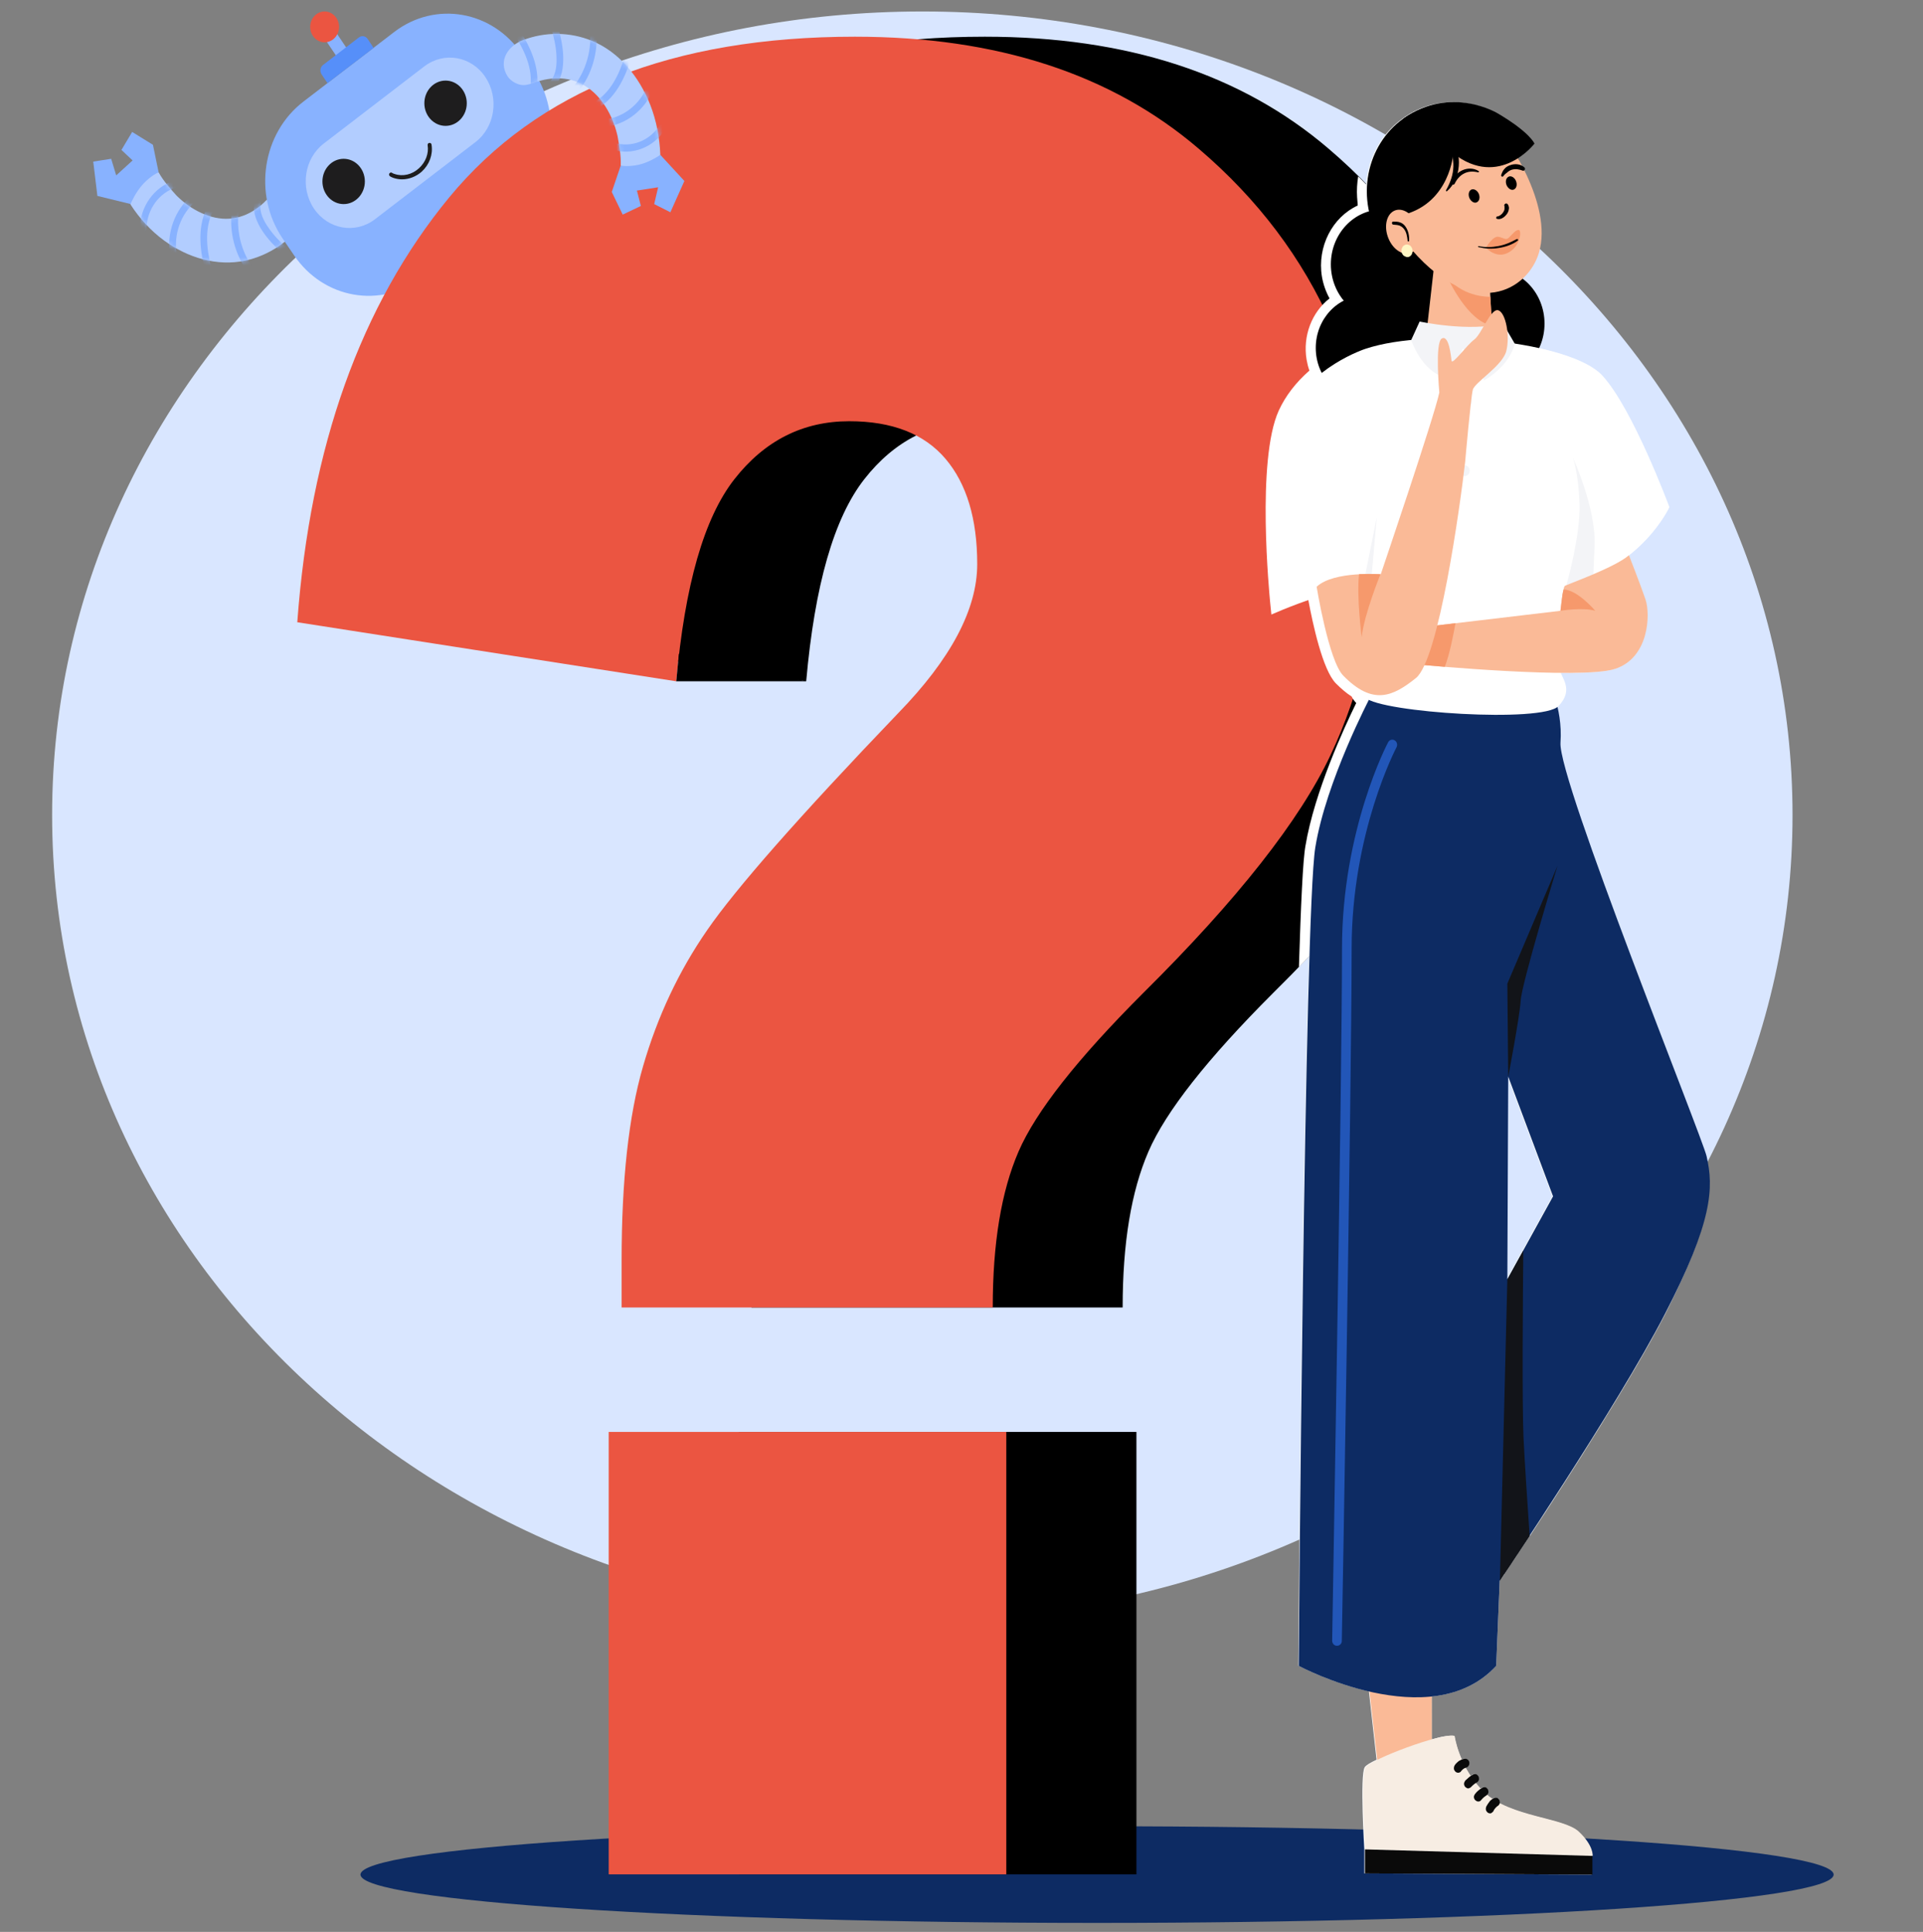 <?xml version="1.0" encoding="UTF-8"?>
<svg xmlns="http://www.w3.org/2000/svg" width="460" height="462" viewBox="0 0 460 462" fill="none">
  <rect x="0" y="0" width="460" height="462" fill="#808080" stroke="none"/>
  <g clip-path="url(#clip0_12_22327)">
    <path d="M220.629 387.102C335.593 387.102 428.789 301.06 428.789 194.923C428.789 88.786 335.593 2.745 220.629 2.745C105.665 2.745 12.468 88.786 12.468 194.923C12.468 301.06 105.665 387.102 220.629 387.102Z" fill="#D9E6FF"></path>
    <path d="M262.428 459.853C359.739 459.853 438.624 454.678 438.624 448.295C438.624 441.912 359.739 436.738 262.428 436.738C165.118 436.738 86.232 441.912 86.232 448.295C86.232 454.678 165.118 459.853 262.428 459.853Z" fill="#0D2B63"></path>
    <path d="M31.301 48.807L23.297 46.853L22.303 38.646L26.593 37.976L27.796 41.94L31.72 38.367L29.052 35.854L31.615 31.555L36.585 34.626L37.945 41.214L31.301 48.807Z" fill="#88B2FF"></path>
    <path d="M37.945 41.214C39.149 43.392 40.823 45.178 42.444 47.021C42.183 46.742 41.974 46.518 41.712 46.239C44.903 49.645 49.455 52.269 54.006 52.325C58.714 52.325 62.638 49.645 65.463 45.792C66.091 44.899 66.876 44.062 67.817 43.615C68.916 43.112 70.433 43.001 71.531 43.559C75.35 45.402 75.037 49.757 72.787 52.883C69.334 57.741 64.312 61.091 58.714 62.319C51.913 63.771 44.903 61.649 39.253 57.517C36.114 55.228 33.342 52.213 31.197 48.863C31.197 48.863 32.348 46.016 34.283 43.95C36.219 41.884 37.945 41.214 37.945 41.214Z" fill="#B2CDFF"></path>
    <mask id="mask0_12_22327" style="mask-type:luminance" maskUnits="userSpaceOnUse" x="31" y="41" width="44" height="22">
      <path d="M37.945 41.214C39.149 43.392 40.823 45.178 42.444 47.021C42.183 46.742 41.974 46.518 41.712 46.239C44.903 49.645 49.455 52.269 54.006 52.325C58.714 52.325 62.638 49.645 65.463 45.792C66.091 44.899 66.876 44.062 67.817 43.615C68.916 43.112 70.433 43.001 71.531 43.559C75.35 45.402 75.037 49.757 72.787 52.883C69.334 57.741 64.312 61.091 58.714 62.319C51.913 63.771 44.903 61.649 39.253 57.517C36.114 55.228 33.342 52.213 31.197 48.863C31.197 48.863 32.348 46.016 34.283 43.95C36.219 41.884 37.945 41.214 37.945 41.214Z" fill="white"></path>
    </mask>
    <g mask="url(#mask0_12_22327)">
      <path d="M74.095 54.167C69.805 52.102 65.463 49.198 63.894 44.173C63.58 43.112 65.044 42.443 65.358 43.503C66.823 48.026 70.799 50.65 74.67 52.548C75.612 53.051 75.037 54.614 74.095 54.167Z" fill="#77A7AF"></path>
      <path d="M67.608 60.7C65.829 58.969 64.05 57.238 62.69 55.117C61.435 53.163 60.441 50.818 60.755 48.361C60.912 47.244 62.481 47.579 62.324 48.696C62.01 50.818 63.109 52.883 64.26 54.502C65.515 56.345 67.085 57.908 68.707 59.416C69.491 60.142 68.393 61.426 67.608 60.7Z" fill="#88B2FF"></path>
      <path d="M59.081 64.776C56.203 60.7 54.791 55.508 55.471 50.371C55.523 49.924 55.785 49.533 56.308 49.533C56.674 49.533 57.145 49.924 57.093 50.427C56.517 55.061 57.616 59.862 60.231 63.603C60.493 63.994 60.545 64.497 60.231 64.832C59.918 65.111 59.342 65.167 59.081 64.776Z" fill="#88B2FF"></path>
      <path d="M48.984 64.441C47.728 59.36 47.153 53.721 49.873 49.031C50.396 48.082 51.861 48.863 51.286 49.812C48.827 54.112 49.35 59.248 50.501 63.883C50.763 64.999 49.245 65.502 48.984 64.441Z" fill="#88B2FF"></path>
      <path d="M40.666 61.147C39.776 55.787 41.817 50.092 45.897 46.742C46.734 46.072 47.728 47.412 46.891 48.082C43.282 51.041 41.45 56.066 42.288 60.867C42.444 61.984 40.823 62.208 40.666 61.147Z" fill="#88B2FF"></path>
      <path d="M33.446 54.558C33.551 49.366 36.899 44.732 41.555 43.224C42.549 42.889 43.177 44.508 42.183 44.788C37.998 46.127 35.173 50.036 35.016 54.726C35.016 55.843 33.394 55.675 33.446 54.558Z" fill="#88B2FF"></path>
    </g>
    <path d="M100.932 66.395L122.643 49.757C132.478 42.219 134.728 27.591 127.665 17.094L124.893 13.018C117.83 2.522 104.124 0.121 94.288 7.658L72.578 24.297C62.743 31.834 60.493 46.462 67.556 56.959L70.328 61.035C77.391 71.476 91.097 73.877 100.932 66.395Z" fill="#88B2FF"></path>
    <path d="M81.323 14.694L83.788 12.806L79.884 6.999L77.419 8.887L81.323 14.694Z" fill="#88B2FF"></path>
    <path d="M78.332 19.886L89.371 11.455L87.958 9.333C87.487 8.607 86.546 8.44 85.866 8.943L77.286 15.531C76.606 16.033 76.449 17.038 76.92 17.764L78.332 19.886Z" fill="#568FF9"></path>
    <path d="M77.652 10.115C79.559 10.115 81.105 8.465 81.105 6.43C81.105 4.395 79.559 2.745 77.652 2.745C75.745 2.745 74.2 4.395 74.2 6.43C74.2 8.465 75.745 10.115 77.652 10.115Z" fill="#EB5541"></path>
    <path d="M89.685 52.437L113.697 34.012C118.406 30.438 119.452 23.459 116.104 18.434C112.756 13.409 106.216 12.293 101.508 15.866L77.495 34.291C72.787 37.864 71.741 44.843 75.089 49.868C78.489 54.893 85.029 56.01 89.685 52.437Z" fill="#B2CDFF"></path>
    <path d="M106.582 30.103C109.385 30.103 111.657 27.679 111.657 24.688C111.657 21.696 109.385 19.272 106.582 19.272C103.78 19.272 101.508 21.696 101.508 24.688C101.508 27.679 103.78 30.103 106.582 30.103Z" fill="#1E1D1E"></path>
    <path d="M82.204 48.807C85.006 48.807 87.278 46.383 87.278 43.392C87.278 40.401 85.006 37.976 82.204 37.976C79.401 37.976 77.129 40.401 77.129 43.392C77.129 46.383 79.401 48.807 82.204 48.807Z" fill="#1E1D1E"></path>
    <path d="M96.172 42.889C95.492 42.889 94.812 42.778 94.132 42.554C93.818 42.443 93.556 42.331 93.294 42.163C93.085 41.996 92.981 41.717 93.138 41.493C93.294 41.27 93.556 41.158 93.765 41.326C93.922 41.438 94.132 41.549 94.393 41.605C96.329 42.275 98.578 41.773 100.252 40.209C101.822 38.758 102.606 36.692 102.293 34.737C102.24 34.458 102.45 34.179 102.711 34.179C102.973 34.123 103.234 34.347 103.234 34.626C103.6 36.971 102.711 39.372 100.88 41.047C99.572 42.219 97.846 42.889 96.172 42.889Z" fill="#1E1D1E"></path>
    <path d="M271.845 342.435H176.737V448.239H271.845V342.435Z" fill="black"></path>
    <path d="M317.83 35.575C296.956 17.708 269.543 8.775 235.591 8.775C191.96 8.775 159.63 21.617 138.494 47.244C117.412 72.872 105.275 106.762 102.188 148.805L192.85 162.931C194.89 139.927 199.494 123.847 206.765 114.579C213.985 105.367 223.14 100.733 234.231 100.733C244.484 100.733 252.175 103.747 257.249 109.722C262.324 115.696 264.835 124.127 264.835 134.902C264.835 145.734 258.505 157.627 245.897 170.58C222.198 195.314 206.975 212.623 200.226 222.449C193.425 232.276 188.35 243.107 184.898 255C181.445 266.892 179.771 282.358 179.771 301.453V312.676H268.549C268.549 297.322 270.589 284.927 274.722 275.379C278.855 265.832 288.795 253.213 304.489 237.524C327.089 215.135 341.999 196.152 349.323 180.63C356.647 165.108 360.309 148.973 360.309 132.278C360.362 91.967 346.184 59.751 317.83 35.575Z" fill="black"></path>
    <path d="M240.718 342.435H145.609V448.239H240.718V342.435Z" fill="#EB5541"></path>
    <path d="M286.755 35.575C265.881 17.708 238.468 8.775 204.516 8.775C160.885 8.775 128.555 21.617 107.419 47.244C86.337 72.872 74.2 106.762 71.113 148.805L161.775 162.931C163.815 139.927 168.419 123.847 175.69 114.579C182.91 105.367 192.065 100.733 203.156 100.733C213.409 100.733 221.1 103.747 226.174 109.722C231.249 115.696 233.76 124.127 233.76 134.902C233.76 145.734 227.43 157.627 214.822 170.58C191.123 195.314 175.9 212.623 169.151 222.449C162.35 232.276 157.275 243.107 153.823 255C150.37 266.892 148.696 282.358 148.696 301.453V312.676H237.474C237.474 297.322 239.514 284.927 243.647 275.379C247.78 265.832 257.72 253.213 273.414 237.524C296.014 215.135 310.924 196.152 318.248 180.63C325.572 165.108 329.234 148.973 329.234 132.278C329.287 91.967 315.109 59.751 286.755 35.575Z" fill="#EB5541"></path>
    <path d="M161.775 162.931H192.85L162.402 156.342L161.775 162.931Z" fill="black"></path>
    <path d="M157.956 37.027L163.71 43.28L160.362 50.762L156.491 48.807L157.432 44.788L152.358 45.569L153.3 49.254L148.957 51.32L146.342 45.904L148.487 39.595L157.956 37.027Z" fill="#88B2FF"></path>
    <path d="M148.487 39.595C148.591 37.083 148.068 34.57 147.65 32.113C147.702 32.448 147.806 32.839 147.859 33.174C146.917 28.428 144.458 23.627 140.587 20.947C136.663 18.211 131.955 18.211 127.613 19.83C126.619 20.165 125.573 20.5 124.526 20.277C123.375 20.053 122.068 19.272 121.388 18.211C119.086 14.47 121.597 10.953 125.05 9.613C130.438 7.547 136.35 7.603 141.633 9.78C148.12 12.46 152.881 18.323 155.549 25.078C157.014 28.819 157.799 32.951 157.956 37.027C157.956 37.027 155.549 38.758 152.881 39.372C150.213 39.986 148.487 39.595 148.487 39.595Z" fill="#B2CDFF"></path>
    <mask id="mask1_12_22327" style="mask-type:luminance" maskUnits="userSpaceOnUse" x="120" y="8" width="38" height="32">
      <path d="M148.487 39.595C148.591 37.083 148.068 34.57 147.65 32.113C147.702 32.448 147.806 32.839 147.859 33.174C146.917 28.428 144.458 23.627 140.587 20.947C136.663 18.211 131.955 18.211 127.613 19.83C126.619 20.165 125.573 20.5 124.526 20.277C123.375 20.053 122.068 19.272 121.388 18.211C119.086 14.47 121.597 10.953 125.05 9.613C130.438 7.547 136.35 7.603 141.633 9.78C148.12 12.46 152.881 18.323 155.549 25.078C157.014 28.819 157.799 32.951 157.956 37.027C157.956 37.027 155.549 38.758 152.881 39.372C150.213 39.986 148.487 39.595 148.487 39.595Z" fill="white"></path>
    </mask>
    <g mask="url(#mask1_12_22327)">
      <path d="M124.683 7.826C127.247 12.013 129.392 16.983 128.241 22.119C127.979 23.18 126.41 22.901 126.671 21.84C127.77 17.15 125.73 12.683 123.428 8.831C122.852 7.882 124.16 6.877 124.683 7.826Z" fill="#88B2FF"></path>
      <path d="M133.42 6.039C134.048 8.496 134.675 11.008 134.728 13.577C134.78 15.977 134.466 18.49 132.949 20.388C132.269 21.226 131.118 19.997 131.798 19.216C133.106 17.597 133.211 15.252 133.106 13.242C133.001 10.953 132.426 8.719 131.85 6.542C131.589 5.425 133.158 4.978 133.42 6.039Z" fill="#88B2FF"></path>
      <path d="M142.68 7.547C143.046 12.627 141.581 17.82 138.442 21.728C138.181 22.063 137.71 22.231 137.344 21.952C137.03 21.728 136.82 21.114 137.134 20.779C139.959 17.262 141.476 12.516 141.163 7.882C141.11 7.435 141.319 6.988 141.79 6.877C142.156 6.765 142.68 7.1 142.68 7.547Z" fill="#88B2FF"></path>
      <path d="M151.05 13.688C149.533 18.657 147.126 23.738 142.523 26.139C141.581 26.642 140.796 25.134 141.738 24.632C145.975 22.454 148.12 17.82 149.533 13.242C149.794 12.181 151.364 12.627 151.05 13.688Z" fill="#88B2FF"></path>
      <path d="M156.334 21.226C154.346 26.251 149.742 29.88 144.668 30.327C143.621 30.438 143.464 28.707 144.511 28.596C149.062 28.149 153.143 24.967 154.869 20.5C155.288 19.495 156.752 20.221 156.334 21.226Z" fill="#88B2FF"></path>
      <path d="M159.106 30.941C156.386 35.24 151.259 37.25 146.551 35.798C145.557 35.519 145.819 33.788 146.812 34.123C150.998 35.407 155.392 33.733 157.851 29.88C158.426 28.931 159.682 30.047 159.106 30.941Z" fill="#88B2FF"></path>
    </g>
    <path d="M408.073 276.44C406.974 271.694 372.499 186.325 373.126 177.559C373.336 174.321 372.969 171.417 372.446 169.017C372.499 168.961 372.603 168.905 372.656 168.849C375.794 165.499 374.225 163.21 373.179 160.921C378.933 160.977 383.851 160.753 386.205 159.972C394.314 157.347 394.732 147.074 393.529 143.389C392.326 139.704 389.553 132.781 389.553 132.781C389.292 133.004 389.03 133.227 388.716 133.451C396.25 127.867 399.232 121.279 399.232 121.279C399.232 121.279 390.39 97.55 383.014 89.733C380.503 87.053 374.853 84.82 367.947 83.257C369.098 80.8 369.517 78.008 369.046 75.105C368.47 71.532 366.535 68.573 363.971 66.618C365.802 64.943 367.163 62.766 367.843 60.532C369.831 54.112 367.215 46.462 364.39 40.712C364.547 40.544 364.599 40.209 364.39 40.042C364.233 39.874 364.024 39.763 363.814 39.651C363.553 39.093 363.239 38.59 362.977 38.087C362.925 37.976 362.925 37.864 362.873 37.808C365.332 36.245 366.796 34.347 366.796 34.347C366.796 34.347 365.802 31.723 358.06 27.144C358.06 27.144 347.335 20.556 336.192 27.87C336.088 27.926 335.931 28.038 335.826 28.149C335.721 28.205 335.617 28.261 335.564 28.317C329.967 32.225 326.409 39.148 326.775 46.797C326.828 48.082 326.985 49.31 327.299 50.538C321.23 52.269 317.254 58.746 318.405 65.502C318.824 67.958 319.818 70.136 321.282 71.867C316.626 74.212 313.801 79.683 314.743 85.378C314.952 86.718 315.423 88.002 315.999 89.175C312.912 91.576 309.878 94.814 307.942 99.058C302.711 110.447 306.111 143.445 306.111 143.445C306.111 143.445 309.825 141.882 314.795 140.318C314.795 140.318 317.673 158.073 321.178 161.591C322.59 162.987 323.846 164.047 325.101 164.773C325.363 165.443 325.782 166.113 326.514 166.783C326.723 166.951 326.985 167.118 327.351 167.342C325.677 170.636 316.888 188.279 314.534 202.572C311.918 218.373 310.558 398.324 310.558 398.324C310.558 398.324 317.987 402.288 327.456 404.466L329.287 420.825C327.769 421.551 326.723 422.165 326.462 422.612C325.258 424.398 326.357 442.265 326.357 442.265V448.016L380.764 448.295V443.884C380.764 443.884 381.078 441.483 377.469 438.078C374.487 435.23 365.227 434.727 358.635 431.266C358.688 431.098 358.688 430.987 358.635 430.819C358.635 430.652 358.583 430.54 358.531 430.428C358.374 430.205 358.164 429.982 357.955 429.926C357.694 429.87 357.432 429.87 357.17 430.037C357.066 430.093 356.961 430.149 356.909 430.261C356.438 429.982 356.019 429.647 355.601 429.256C355.758 429.144 355.863 428.921 355.915 428.753C355.967 428.586 355.967 428.474 355.915 428.307C355.915 428.139 355.863 428.027 355.81 427.916C355.653 427.692 355.444 427.469 355.235 427.413C354.973 427.357 354.712 427.357 354.45 427.525C354.345 427.581 354.241 427.693 354.084 427.748C353.665 427.302 353.299 426.855 352.933 426.408C353.038 426.352 353.09 426.297 353.194 426.241C353.404 426.129 353.613 425.85 353.665 425.627C353.718 425.459 353.718 425.347 353.665 425.18C353.665 425.012 353.613 424.901 353.561 424.789C353.404 424.566 353.194 424.342 352.985 424.287C352.724 424.231 352.462 424.231 352.2 424.398C352.044 424.51 351.887 424.622 351.73 424.733C351.311 424.063 350.893 423.393 350.526 422.779C350.579 422.779 350.631 422.723 350.683 422.723C350.945 422.668 351.154 422.444 351.311 422.221C351.416 421.997 351.468 421.662 351.416 421.383C351.363 421.104 351.207 420.881 350.945 420.713C350.84 420.657 350.788 420.657 350.683 420.602C350.526 420.546 350.317 420.546 350.16 420.602C350.003 420.657 349.794 420.713 349.637 420.769C348.225 417.587 347.911 415.13 347.911 415.13C346.969 414.907 344.929 415.242 342.47 415.967V405.694C348.172 405.08 353.665 403.014 357.903 398.38L358.74 378.001C358.74 378.001 358.844 377.889 359.001 377.666C359.054 377.61 359.054 377.554 359.106 377.554C359.211 377.387 359.368 377.163 359.525 376.94C359.525 376.884 359.577 376.884 359.629 376.828C359.734 376.717 359.786 376.549 359.891 376.382C359.891 376.382 359.891 376.382 359.891 376.326C360.257 375.823 360.675 375.153 361.146 374.428C361.199 374.372 361.199 374.316 361.251 374.26C361.408 374.037 361.565 373.813 361.722 373.59L361.774 373.534C362.14 372.976 362.559 372.362 362.977 371.747C362.977 371.747 362.977 371.747 362.977 371.692C363.187 371.412 363.344 371.133 363.553 370.854C363.605 370.798 363.657 370.687 363.71 370.631C363.919 370.296 364.128 370.017 364.338 369.682C364.599 369.347 364.808 368.956 365.07 368.565L365.122 368.509C365.331 368.174 365.541 367.839 365.802 367.504C365.855 367.448 365.855 367.392 365.907 367.392C375.01 353.602 390.495 329.482 398.29 314.351C409.59 291.962 409.799 284.033 408.073 276.44ZM364.233 298.997L360.414 305.92L360.623 257.457L371.348 286.099L364.233 298.997Z" fill="white"></path>
    <path d="M310.715 231.271C312.337 229.596 313.906 227.977 315.423 226.358C315.789 214.409 316.26 205.867 316.731 203.019C319.033 189.117 327.612 171.864 329.287 168.514L330.49 166.225L328.24 165.164C328.031 165.052 327.926 164.997 327.926 164.997C327.508 164.606 327.299 164.271 327.142 163.936L326.828 163.154L326.095 162.708C324.997 162.038 323.846 161.088 322.643 159.86C320.759 157.906 318.405 148.302 317.15 141.267L324.317 134.735L314.063 138.029C311.656 138.811 309.564 139.537 307.994 140.151C307.105 129.431 306.268 108.158 309.93 100.23C311.447 96.88 313.958 93.865 317.306 91.241L318.928 90.013L317.987 88.17C317.516 87.221 317.15 86.16 316.993 85.099C316.26 80.632 318.405 76.166 322.276 74.212L324.997 72.816L323.009 70.415C321.806 68.963 320.968 67.177 320.655 65.222C319.765 59.807 322.956 54.447 327.926 53.051L330.071 52.437L329.548 50.148C329.287 49.031 329.182 47.914 329.13 46.853C329.13 46.742 329.13 46.686 329.13 46.574C327.769 45.067 326.357 43.615 324.892 42.163C324.631 43.782 324.526 45.458 324.631 47.133C324.683 47.803 324.735 48.472 324.787 49.142C318.719 51.934 315.057 58.969 316.208 66.116C316.522 67.958 317.15 69.745 318.039 71.364C313.801 74.658 311.604 80.353 312.546 85.993C312.703 86.886 312.912 87.779 313.226 88.617C309.982 91.464 307.524 94.647 305.902 98.164C300.461 110.057 303.705 142.496 303.809 143.836L304.123 146.962L306.896 145.79C306.948 145.79 309.407 144.729 312.964 143.501C314.011 149.084 316.365 160.195 319.556 163.433C320.864 164.717 322.067 165.778 323.323 166.56C323.584 167.118 323.95 167.621 324.421 168.123C321.544 173.986 314.429 189.396 312.284 202.238C311.656 205.588 311.186 216.363 310.715 231.271Z" fill="white"></path>
    <path d="M323.584 369.068L330.699 431.936L342.522 431.043L342.47 377.498L323.584 369.068Z" fill="#FABA97"></path>
    <path d="M347.963 415.13C347.963 415.13 349.009 422.891 355.182 428.698C361.356 434.56 374.068 434.616 377.678 438.022C381.287 441.428 380.974 443.828 380.974 443.828L326.566 442.265C326.566 442.265 325.415 424.343 326.671 422.612C327.822 420.825 344.615 414.348 347.963 415.13Z" fill="#F7EDE3"></path>
    <path d="M326.514 442.265V448.016L380.921 448.295V443.828L326.514 442.265Z" fill="#0A0A0A"></path>
    <path d="M349.637 423.393C349.637 423.337 349.689 423.337 349.742 423.282C349.689 423.337 349.637 423.449 349.585 423.505C349.742 423.337 349.899 423.114 350.056 423.002C350.003 423.058 349.899 423.114 349.846 423.17C350.056 423.002 350.265 422.891 350.474 422.779C350.369 422.835 350.317 422.835 350.212 422.891C350.369 422.835 350.579 422.779 350.736 422.723C350.997 422.667 351.206 422.444 351.363 422.221C351.468 421.997 351.52 421.662 351.468 421.383C351.416 421.104 351.259 420.881 350.997 420.713C350.893 420.657 350.84 420.657 350.736 420.602C350.579 420.546 350.369 420.546 350.212 420.602C350.056 420.657 349.846 420.713 349.689 420.769C349.428 420.881 349.219 420.992 349.009 421.104C348.8 421.272 348.591 421.439 348.434 421.607C348.225 421.774 348.068 421.997 347.911 422.277C347.858 422.388 347.806 422.556 347.806 422.667C347.754 422.835 347.806 422.947 347.806 423.114C347.858 423.337 348.068 423.617 348.277 423.784C348.486 423.896 348.8 424.007 349.062 423.896C349.166 423.84 349.219 423.84 349.323 423.784C349.428 423.672 349.532 423.561 349.637 423.393Z" fill="#0A0A0A"></path>
    <path d="M351.939 427.302C352.148 427.078 352.41 426.855 352.671 426.632C352.619 426.687 352.514 426.743 352.462 426.799C352.724 426.576 352.985 426.408 353.299 426.241C353.508 426.129 353.718 425.85 353.77 425.627C353.822 425.459 353.822 425.347 353.77 425.18C353.77 425.012 353.718 424.901 353.665 424.789C353.508 424.566 353.299 424.342 353.09 424.287C352.828 424.231 352.567 424.231 352.305 424.398C352.044 424.566 351.73 424.733 351.468 424.957C351.154 425.236 350.84 425.515 350.526 425.794C350.369 426.017 350.212 426.297 350.212 426.576C350.212 426.855 350.317 427.134 350.526 427.357C350.736 427.525 350.945 427.692 351.259 427.692C351.52 427.581 351.782 427.525 351.939 427.302Z" fill="#0A0A0A"></path>
    <path d="M354.241 430.54C354.502 430.205 354.816 429.926 355.13 429.647C355.078 429.702 354.973 429.758 354.921 429.814C355.13 429.647 355.339 429.535 355.549 429.367C355.758 429.256 355.967 428.977 356.019 428.753C356.072 428.586 356.072 428.474 356.019 428.307C356.019 428.139 355.967 428.027 355.915 427.916C355.758 427.692 355.549 427.469 355.339 427.413C355.078 427.357 354.816 427.357 354.555 427.525C354.188 427.748 353.875 427.972 353.561 428.251C353.299 428.474 353.09 428.697 352.881 428.977C352.776 429.088 352.724 429.2 352.671 429.312C352.619 429.423 352.567 429.591 352.567 429.702C352.567 429.982 352.671 430.261 352.881 430.484C353.09 430.652 353.299 430.819 353.613 430.819C353.822 430.819 354.084 430.763 354.241 430.54Z" fill="#0A0A0A"></path>
    <path d="M357.275 433.052C357.38 432.829 357.484 432.606 357.641 432.438C357.589 432.494 357.537 432.606 357.484 432.662C357.694 432.382 357.903 432.159 358.112 431.992C358.06 432.047 357.955 432.103 357.903 432.159C358.007 432.047 358.112 431.992 358.269 431.88C358.478 431.768 358.687 431.489 358.74 431.266C358.792 431.098 358.792 430.987 358.74 430.819C358.74 430.652 358.688 430.54 358.635 430.428C358.478 430.205 358.269 429.982 358.06 429.926C357.798 429.87 357.537 429.87 357.275 430.037C357.066 430.149 356.856 430.317 356.647 430.484C356.49 430.596 356.386 430.707 356.281 430.875C356.019 431.21 355.758 431.601 355.549 431.992C355.496 432.103 355.444 432.271 355.444 432.382C355.392 432.55 355.444 432.662 355.444 432.829C355.496 433.052 355.706 433.332 355.915 433.499C356.124 433.611 356.438 433.722 356.7 433.611C356.961 433.443 357.17 433.276 357.275 433.052Z" fill="#0A0A0A"></path>
    <path d="M330.647 76.333C337.437 76.333 342.941 70.459 342.941 63.212C342.941 55.966 337.437 50.092 330.647 50.092C323.857 50.092 318.353 55.966 318.353 63.212C318.353 70.459 323.857 76.333 330.647 76.333Z" fill="black"></path>
    <path d="M357.17 90.515C363.96 90.515 369.464 84.641 369.464 77.394C369.464 70.148 363.96 64.273 357.17 64.273C350.381 64.273 344.876 70.148 344.876 77.394C344.876 84.641 350.381 90.515 357.17 90.515Z" fill="black"></path>
    <path d="M338.756 90.068C345.228 90.068 350.474 84.469 350.474 77.562C350.474 70.654 345.228 65.055 338.756 65.055C332.284 65.055 327.037 70.654 327.037 77.562C327.037 84.469 332.284 90.068 338.756 90.068Z" fill="black"></path>
    <path d="M326.462 95.707C332.934 95.707 338.18 90.108 338.18 83.201C338.18 76.294 332.934 70.694 326.462 70.694C319.99 70.694 314.743 76.294 314.743 83.201C314.743 90.108 319.99 95.707 326.462 95.707Z" fill="black"></path>
    <path d="M408.23 276.496C407.131 271.75 372.656 186.381 373.283 177.615C373.911 168.849 370.04 162.261 370.04 162.261L327.717 166.839C327.717 166.839 317.202 186.827 314.638 202.628C312.023 218.429 310.663 398.38 310.663 398.38C310.663 398.38 342.365 415.297 357.903 398.38L358.74 378.001C358.74 378.001 386.781 336.517 398.237 314.295C409.747 292.017 409.956 284.033 408.23 276.496ZM360.571 305.92L360.78 257.457L371.505 286.099L360.571 305.92Z" fill="#0D2B63"></path>
    <path d="M360.78 257.513L360.571 235.235L372.551 207.095C372.551 207.095 363.971 235.235 363.762 239.311C363.5 243.331 360.78 257.513 360.78 257.513Z" fill="#121419"></path>
    <path d="M364.442 343.831C364.076 336.014 364.285 308.879 364.39 299.052L360.571 305.976L358.792 378.001C358.792 378.001 361.669 373.757 365.907 367.337C365.384 359.632 364.704 349.358 364.442 343.831Z" fill="#121419"></path>
    <path d="M319.818 393.578C319.137 393.578 318.667 393.02 318.667 392.35C318.667 391.01 321.021 259.69 321.021 226.804C321.021 198.329 331.955 177.671 332.059 177.503C332.373 176.889 333.106 176.722 333.629 177.057C334.204 177.392 334.361 178.173 334.047 178.732C333.943 178.955 323.323 199.055 323.323 226.86C323.323 259.746 321.021 391.122 320.969 392.462C320.969 393.076 320.445 393.578 319.818 393.578Z" fill="#2256B8"></path>
    <path d="M326.619 83.424C326.619 83.424 313.278 87.723 308.047 99.113C302.815 110.503 306.216 143.501 306.216 143.501C306.216 143.501 317.987 138.588 327.665 137.303C327.665 137.303 326.619 149.419 326.619 154.444C326.619 159.525 322.852 163.266 326.619 166.839C330.385 170.413 368.994 172.925 372.813 168.849C376.579 164.829 373.545 162.261 372.813 159.525C372.08 156.789 373.493 140.374 374.644 140.039C392.744 135.74 399.336 121.279 399.336 121.279C399.336 121.279 390.547 97.55 383.223 89.733C375.899 81.861 342.732 78.064 326.619 83.424Z" fill="white"></path>
    <path d="M325.206 144.283L329.339 123.68L326.619 154.444L325.206 144.283Z" fill="#F3F4F7"></path>
    <path d="M381.131 137.862C381.183 136.689 381.287 134.512 381.444 130.38C381.811 121.614 376.265 109.443 376.265 109.443C376.265 109.443 377.573 113.072 377.835 120.553C378.096 128.035 374.696 139.983 374.696 139.983C376.998 139.481 379.143 138.755 381.131 137.862Z" fill="#F3F4F7"></path>
    <path d="M326.985 46.797C327.508 58.299 336.715 67.177 347.492 66.618C358.269 66.06 364.965 56.345 364.442 44.788C363.919 33.286 356.333 24.297 345.504 24.911C334.675 25.525 326.462 35.296 326.985 46.797Z" fill="black"></path>
    <path d="M340.953 82.028L344.092 54.391L356.019 62.152L357.118 81.805C357.118 81.749 346.969 85.378 340.953 82.028Z" fill="#FABA97"></path>
    <path d="M356.49 70.973C356.49 70.973 350.369 71.252 346.341 66.507C346.341 66.507 351.05 76.948 356.909 77.841L356.49 70.973Z" fill="#F6996C"></path>
    <path d="M359.681 32.392C359.681 32.392 371.714 48.64 368.104 60.532C365.384 69.41 352.724 76.836 337.866 59.918C322.956 43.001 344.353 28.931 359.681 32.392Z" fill="#FABA97"></path>
    <path d="M358.112 51.767C358.426 51.767 358.687 51.599 358.949 51.432C359.054 51.32 359.158 51.264 359.263 51.153C359.368 51.041 359.472 50.929 359.577 50.762C359.577 50.706 359.629 50.706 359.629 50.65C359.577 50.706 359.681 50.594 359.681 50.594C359.734 50.538 359.734 50.483 359.786 50.371C359.786 50.315 359.838 50.315 359.838 50.259C359.891 50.148 359.838 50.315 359.838 50.259C359.838 50.148 359.891 50.092 359.891 49.98C359.891 49.924 359.891 49.924 359.891 49.868C359.891 49.812 359.891 49.757 359.891 49.868C359.891 49.757 359.891 49.701 359.891 49.589C359.891 49.533 359.891 49.533 359.891 49.477C359.891 49.422 359.891 49.366 359.891 49.477C359.891 49.366 359.891 49.254 359.838 49.142C359.786 48.975 359.943 48.807 360.1 48.696C360.257 48.64 360.466 48.64 360.571 48.752C360.675 48.863 360.78 48.975 360.832 49.142C360.885 49.254 360.885 49.366 360.937 49.533C360.989 49.757 360.937 50.036 360.885 50.259C360.78 50.706 360.571 51.097 360.257 51.432C359.734 52.046 358.897 52.604 358.06 52.325C357.955 52.269 357.903 52.213 357.903 52.102C357.955 51.878 358.007 51.767 358.112 51.767Z" fill="black"></path>
    <path d="M353.718 46.295C354.084 47.133 353.927 48.026 353.299 48.361C352.724 48.696 351.939 48.249 351.52 47.412C351.154 46.574 351.311 45.681 351.939 45.346C352.567 45.067 353.351 45.513 353.718 46.295Z" fill="black"></path>
    <path d="M362.611 43.224C362.977 44.062 362.82 44.955 362.193 45.29C361.617 45.625 360.832 45.178 360.414 44.341C360.048 43.503 360.205 42.61 360.832 42.275C361.408 41.94 362.245 42.387 362.611 43.224Z" fill="black"></path>
    <path d="M355.444 59.248C355.444 59.248 357.066 56.401 358.426 56.624C359.786 56.847 360.152 57.629 361.042 56.736C361.931 55.843 362.611 54.893 363.344 55.005C364.024 55.172 363.71 58.913 360.78 60.421C357.903 61.984 355.444 59.248 355.444 59.248Z" fill="#F6996C"></path>
    <path d="M353.718 58.858C355.235 59.193 356.856 59.137 358.374 58.858C359.943 58.578 361.356 57.964 362.82 57.182C363.082 57.071 363.291 57.406 363.03 57.573C361.722 58.523 360.048 59.081 358.478 59.304C356.856 59.583 355.235 59.472 353.613 59.081C353.508 59.081 353.561 58.858 353.718 58.858Z" fill="black"></path>
    <path d="M359.106 41.828C359.315 41.27 359.472 40.823 359.891 40.377C360.257 39.93 360.78 39.651 361.303 39.483C362.402 39.093 363.762 39.204 364.651 40.042C364.965 40.321 364.704 40.935 364.285 40.823C363.396 40.488 362.559 40.321 361.617 40.6C361.251 40.712 360.885 40.935 360.571 41.214C360.257 41.438 359.838 41.773 359.577 42.163C359.368 42.387 359.001 42.163 359.106 41.828Z" fill="black"></path>
    <path d="M353.561 41.214C352.41 40.935 351.206 40.935 350.108 41.549C349.166 42.052 348.434 42.945 347.963 43.95C347.754 44.341 347.126 44.117 347.231 43.671C348.015 40.935 351.259 39.428 353.665 40.879C353.875 40.935 353.77 41.27 353.561 41.214Z" fill="black"></path>
    <path d="M346.184 45.681C349.48 42.778 349.951 36.748 347.178 33.286C346.76 32.727 346.08 33.453 346.341 34.012C348.172 38.311 348.172 41.438 345.923 45.458C345.766 45.681 346.027 45.848 346.184 45.681Z" fill="black"></path>
    <path d="M335.774 28.317C347.178 20.277 358.321 27.144 358.321 27.144C366.064 31.723 367.058 34.347 367.058 34.347C367.058 34.347 358.688 45.29 347.649 36.692C347.649 36.692 346.864 48.361 335.878 51.32L332.949 52.157C332.949 52.157 330.437 46.518 331.798 39.818C333.262 33.118 335.774 28.317 335.774 28.317Z" fill="black"></path>
    <path d="M337.671 60.408C339.571 59.505 340.177 56.535 339.025 53.774C337.873 51.014 335.399 49.508 333.498 50.411C331.598 51.315 330.991 54.285 332.144 57.046C333.296 59.806 335.77 61.312 337.671 60.408Z" fill="#FABA97"></path>
    <path d="M336.715 57.573C336.611 56.568 336.454 55.452 335.774 54.67C335.512 54.335 335.146 54.112 334.78 53.944C334.309 53.777 333.786 53.777 333.315 53.721C332.896 53.721 332.844 52.995 333.263 52.995C333.838 52.995 334.466 52.995 334.989 53.218C335.46 53.386 335.878 53.721 336.192 54.167C336.872 55.117 337.134 56.345 337.081 57.517C337.081 57.797 336.768 57.852 336.715 57.573Z" fill="black"></path>
    <path d="M337.605 60.979L337.552 61.035L337.5 61.091C337.395 61.203 337.291 61.314 337.134 61.37C336.977 61.482 336.82 61.482 336.663 61.482C336.558 61.482 336.454 61.482 336.349 61.426C336.14 61.37 335.983 61.258 335.774 61.147L335.721 61.091L335.669 61.035C335.617 60.923 335.512 60.867 335.46 60.756L335.303 60.421C335.25 60.253 335.198 60.03 335.25 59.862C335.25 59.751 335.25 59.583 335.303 59.472C335.355 59.36 335.407 59.248 335.46 59.137C335.512 59.025 335.617 58.913 335.669 58.858C335.774 58.746 335.826 58.69 335.983 58.634C336.14 58.523 336.297 58.467 336.506 58.467C336.611 58.467 336.768 58.467 336.872 58.523C336.977 58.578 337.081 58.634 337.186 58.634C337.291 58.69 337.395 58.802 337.448 58.858C337.5 58.969 337.605 59.025 337.657 59.137C337.709 59.248 337.762 59.36 337.814 59.472C337.866 59.639 337.919 59.862 337.866 60.03C337.866 60.142 337.866 60.309 337.814 60.421C337.814 60.7 337.709 60.812 337.605 60.979Z" fill="#FFF6C4"></path>
    <path d="M359.525 77.338L362.35 82.196C362.35 82.196 361.46 87.165 355.025 90.962L349.951 83.312L346.917 90.403C346.917 90.403 341.319 90.794 337.552 81.358L339.593 76.892C339.593 76.892 351.416 79.46 359.525 77.338Z" fill="#F3F4F7"></path>
    <path d="M350.788 97.438C351.453 97.438 351.991 96.863 351.991 96.154C351.991 95.445 351.453 94.87 350.788 94.87C350.123 94.87 349.585 95.445 349.585 96.154C349.585 96.863 350.123 97.438 350.788 97.438Z" fill="#F3F4F7"></path>
    <path d="M350.369 113.853C351.034 113.853 351.573 113.278 351.573 112.569C351.573 111.86 351.034 111.285 350.369 111.285C349.705 111.285 349.166 111.86 349.166 112.569C349.166 113.278 349.705 113.853 350.369 113.853Z" fill="#F3F4F7"></path>
    <path d="M389.658 132.781C389.658 132.781 392.378 139.704 393.634 143.389C394.837 147.074 394.419 157.348 386.31 159.972C378.201 162.596 339.802 158.967 339.802 158.967L340.744 149.922L373.283 146.069C373.283 146.069 373.754 141.044 374.277 140.151C374.487 139.872 386.1 135.852 389.658 132.781Z" fill="#FABA97"></path>
    <path d="M374.016 140.988C373.911 141.323 373.859 141.77 373.754 142.217L373.283 146.013C373.283 146.069 373.283 146.069 373.283 146.069C373.283 146.069 378.619 145.176 381.601 146.069C381.601 146.069 377.312 140.988 374.016 140.988Z" fill="#F6996C"></path>
    <path d="M348.172 149.028L340.744 149.922L339.802 158.967C339.802 158.967 342.051 159.19 345.609 159.469C346.76 156.51 347.701 151.653 348.172 149.028Z" fill="#F6996C"></path>
    <path d="M350.474 110.503C349.271 121 344.196 157.738 338.703 162.149C333.21 166.56 328.397 168.793 321.335 161.591C317.83 158.073 314.952 140.318 314.952 140.318C319.085 136.466 330.281 137.359 330.281 137.359C330.281 137.359 343.15 99.504 344.301 93.865C344.301 93.865 343.202 81.972 344.876 80.968C346.603 79.963 347.074 85.155 347.231 86.272C347.387 87.388 350.84 82.531 352.671 81.191C354.45 79.851 356.595 73.597 358.426 74.212C360.205 74.826 361.251 80.353 360.309 83.983C359.368 87.556 352.671 91.464 352.305 93.251C351.834 94.982 350.474 110.503 350.474 110.503Z" fill="#FABA97"></path>
    <path d="M325.101 137.303C324.474 142.719 325.729 152.378 325.729 152.378C326.305 146.907 330.228 137.303 330.228 137.303C330.228 137.303 327.979 137.192 325.101 137.303Z" fill="#F6996C"></path>
  </g>
  <defs>
    <clipPath id="clip0_12_22327">
      <rect width="460" height="462" fill="white"></rect>
    </clipPath>
  </defs>
</svg>
